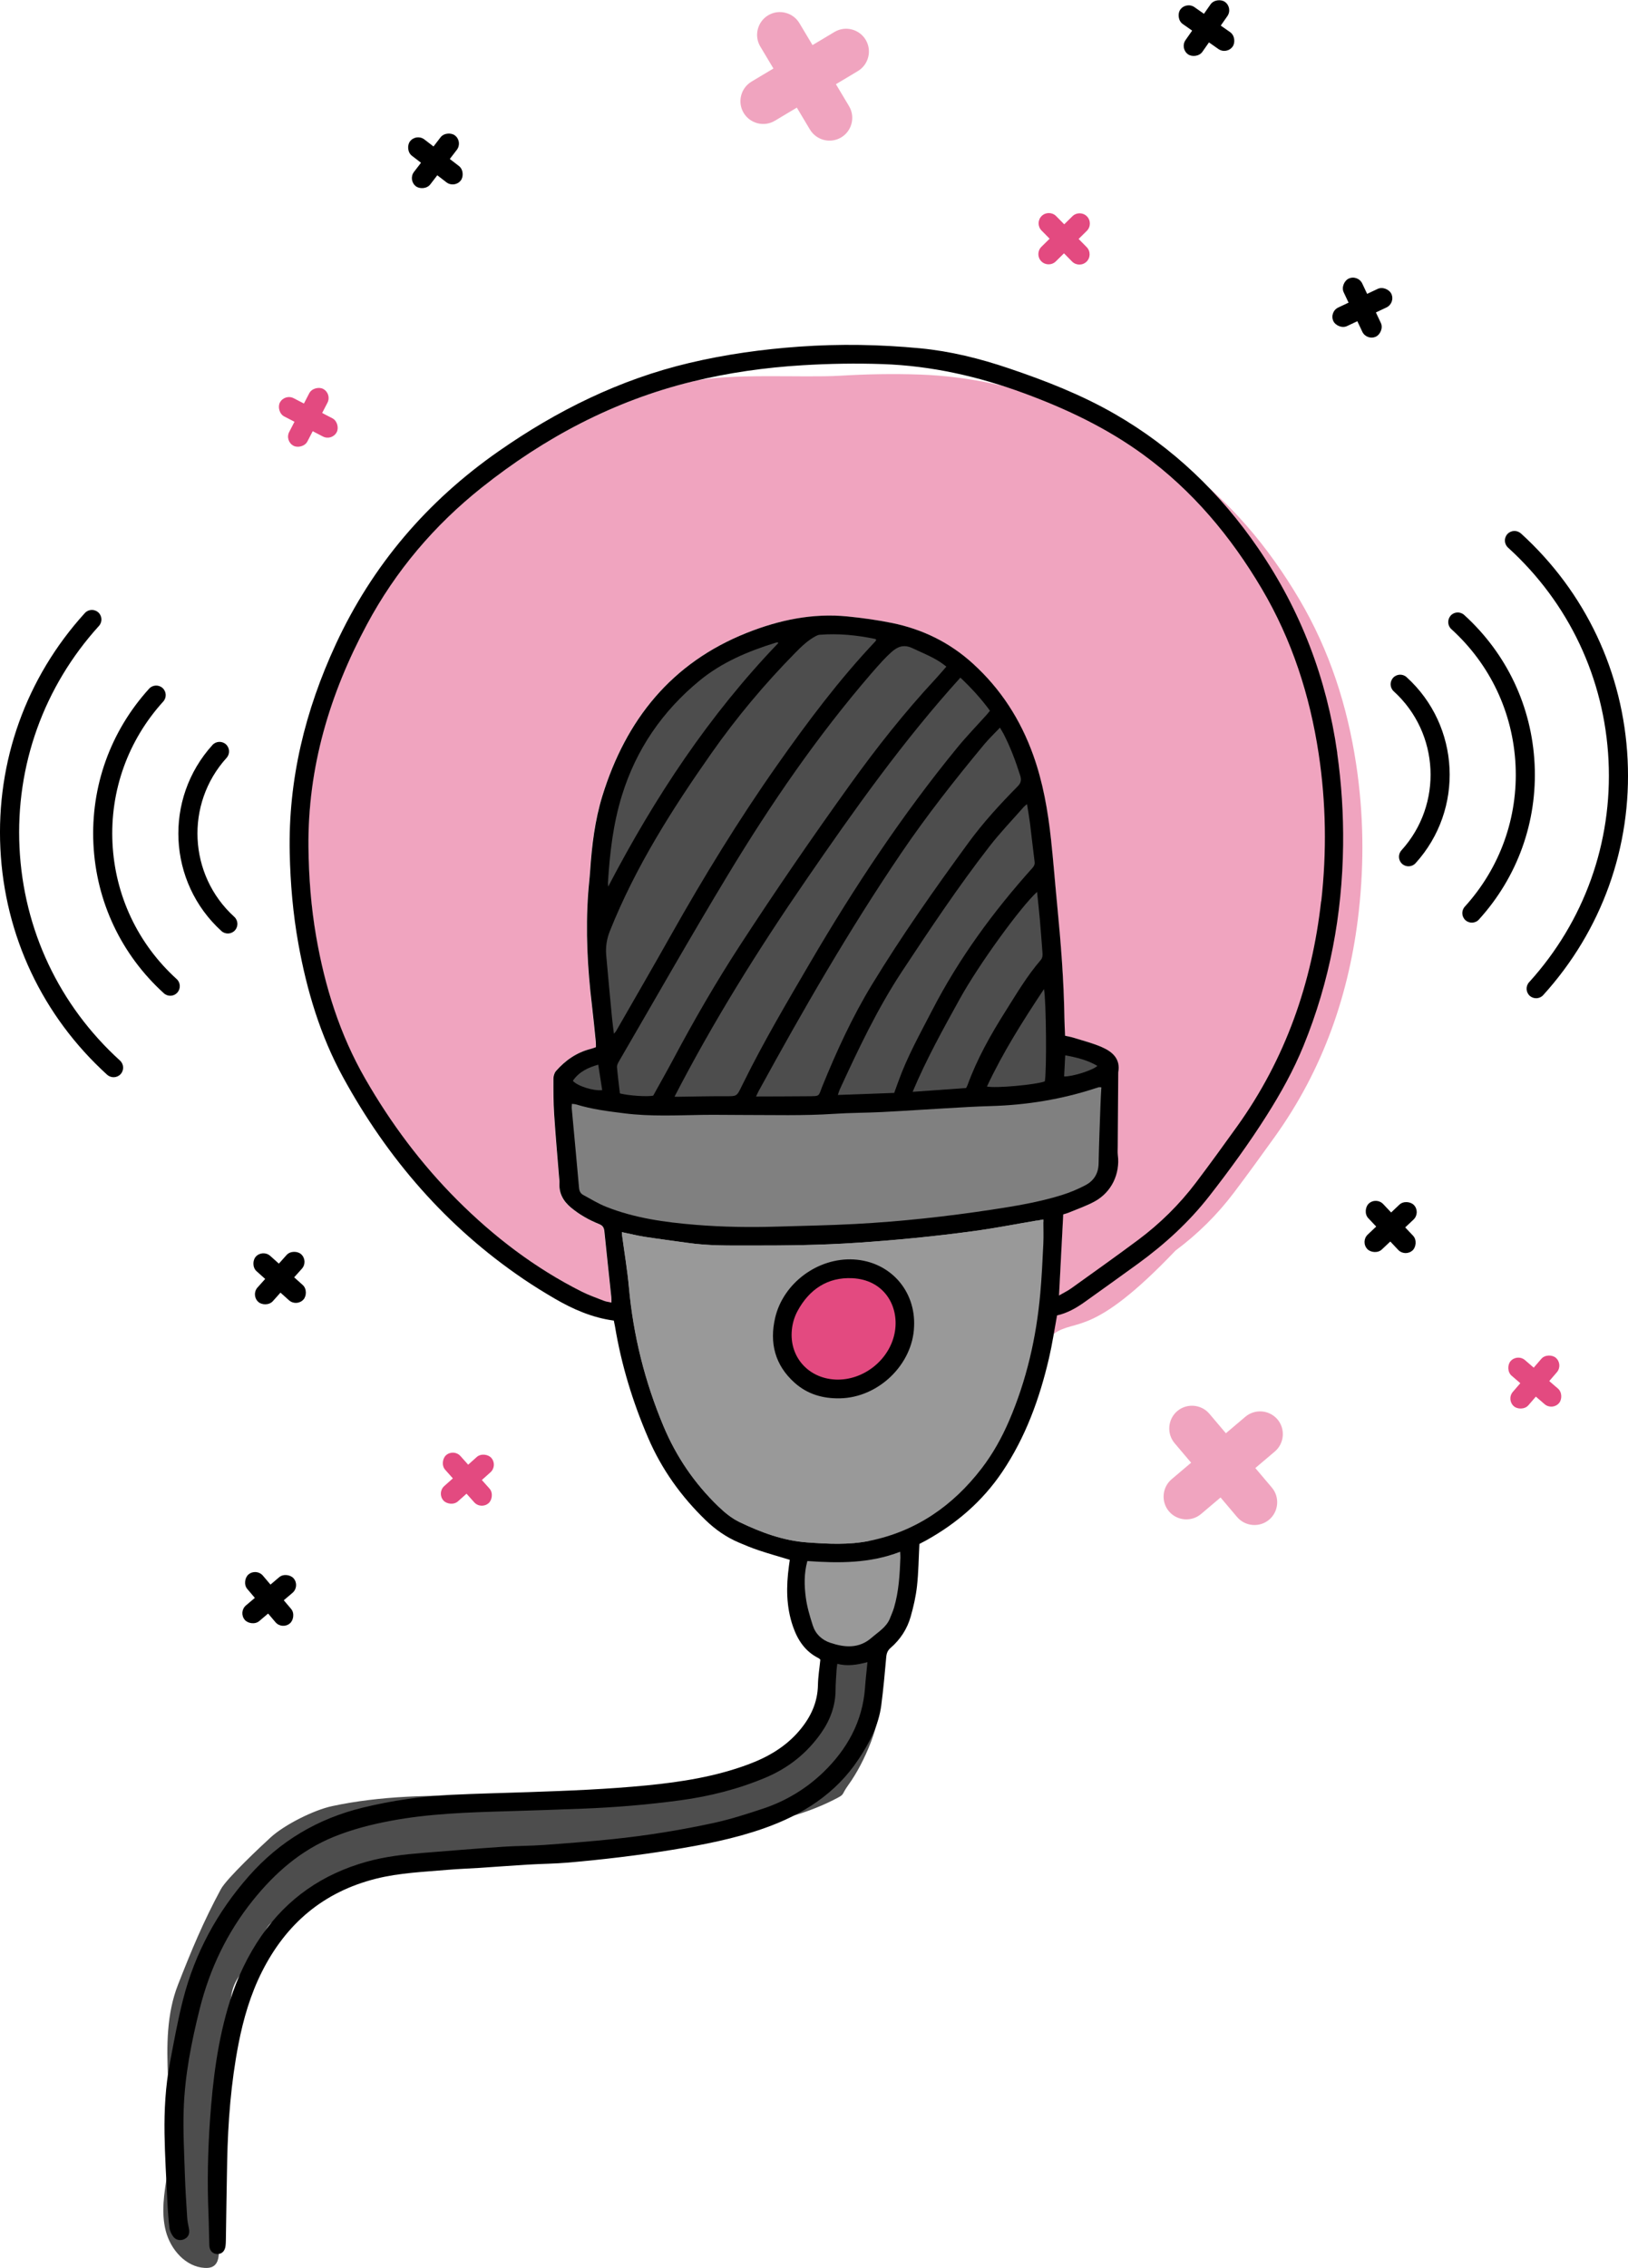 <?xml version="1.0" encoding="UTF-8"?> <svg xmlns="http://www.w3.org/2000/svg" id="Calque_2" data-name="Calque 2" viewBox="0 0 555.91 774.02"><defs><style> .cls-1 { fill: #999; } .cls-2, .cls-3 { fill: #e34a80; } .cls-4 { fill: gray; } .cls-5 { fill: #4d4d4d; } .cls-3 { opacity: .5; } </style></defs><g id="Calque_1-2" data-name="Calque 1"><g><g><path class="cls-3" d="m361.61,442.15c1.7-.99-2.97,13.93-1.78,13.08,7.59-5.44,12.93,1.63,41.57-28.42,7.53-5.61,14.19-12.17,19.86-19.66,4.78-6.32,9.42-12.73,14.04-19.17,16.5-23.01,25.53-48.85,28.67-76.83,1.88-16.77,1.65-33.56-.88-50.28-3.02-20-9.12-38.94-19.47-56.42-10.55-17.83-23.59-33.43-40.42-45.7-12.49-9.11-26.26-15.64-40.71-20.96-15.61-5.75-31.61-9.37-48.28-9.95-9.12-.32-18.21-.16-27.32.39-12.78.77-38.27-1.02-50.7,2.04-26.65,6.55-50.33,19.11-71.71,36.11-16.23,12.9-29.4,28.42-39.23,46.74-12.75,23.77-20.26,48.88-19.97,76.09.11,10.19.88,20.28,2.61,30.31,2.96,17.14,8.07,33.53,16.79,48.68,8.7,15.11,19.05,29,31.36,41.33,12.54,12.55,26.53,23.22,42.43,31.24,2.46,1.24,5.08,2.16,7.65,3.17.78.31,1.65.4,2.6.63-.01-.82.02-1.34-.03-1.85-.79-7.5-1.61-15-2.37-22.5-.13-1.24-.56-1.96-1.81-2.46-3.48-1.4-6.74-3.22-9.63-5.65-2.61-2.19-4.12-4.88-3.9-8.4.04-.59-.06-1.19-.11-1.78-.57-7.22-1.23-14.43-1.7-21.66-.26-4.02-.26-8.06-.25-12.09,0-.89.32-1.99.89-2.65,3.22-3.67,7.11-6.36,11.92-7.56.56-.14,1.1-.37,1.7-.58-.01-.68.02-1.28-.04-1.87-.43-4.16-.82-8.32-1.32-12.48-1.53-12.64-2.17-25.3-1.29-38.01.18-2.61.5-5.21.68-7.81.59-8.67,1.61-17.3,4.19-25.6,8.04-25.94,23.54-45.38,49.33-55.63,11.05-4.39,22.45-6.79,34.39-5.59,5.12.51,10.24,1.22,15.28,2.25,10.37,2.13,19.59,6.63,27.49,13.82,9.56,8.69,16.3,19.17,20.64,31.3,3.32,9.28,4.99,18.91,6.05,28.65.82,7.57,1.41,15.17,2.14,22.75,1.24,12.71,2.24,25.44,2.44,38.22.03,2.01.15,4.01.23,6.11,1,.23,1.96.38,2.87.67,3.27,1.03,6.63,1.86,9.75,3.24,3.58,1.59,6.39,4.03,5.53,8.63-.01.07,0,.15,0,.22-.06,8.36-.12,16.72-.17,25.09,0,.97-.07,1.95.04,2.91.79,6.47-2.19,12.67-7.96,15.81-2.74,1.49-5.73,2.51-8.63,3.72-.75.31-1.54.51-2.06.68-.48,9.17-.94,18.11-1.44,27.68Z"></path><g><path class="cls-5" d="m282.26,568.05c-.52,7.75-1.19,15.84-5.28,22.44-5.27,8.51-15.2,12.9-24.86,15.49-12.06,3.24-24.56,4.46-36.97,5.89-34.14,3.92-68.11-2.63-101.72,4.54-6.29,1.34-16.24,6.33-21,10.67-3.08,2.81-15.02,14-17,17.67-6.02,11.14-10.05,20.87-14.67,32.67-7.74,19.78-.06,43.57-3.61,64.52-1.09,6.45-2.18,13.14-.54,19.48,1.64,6.34,6.8,12.26,13.34,12.6.98.05,2.01-.03,2.84-.54,1.94-1.17,2.03-3.9,1.91-6.17-1.56-28.8-.12-57.77,4.29-86.27.9-5.82,4.14-8.06,7.43-12.95,2.27-3.37,3.32-9.77,6.58-12.18,12.8-9.48,27.55-16.31,43.06-19.95,15.94-3.74,32.45-4.1,48.8-4.94,22.05-1.13,44.08-3.16,65.84-6.87,11.63-1.98,23.34-4.49,33.87-9.82,4.38-2.22,2.3-1.26,5.18-5.23,5.41-7.47,11.38-21.25,10.79-30.45-.27-4.22-.57-8.55-2.4-12.36s-5.59-7.01-9.81-6.87c-6.17.2-3.59,3-6.08,8.65"></path><path d="m456.63,256.98c-3.59-25.36-12.45-48.65-26.97-69.81-12.98-18.91-29.07-34.42-49.01-45.89-11.46-6.59-23.69-11.36-36.16-15.57-9.87-3.34-19.94-5.85-30.31-6.84-13.71-1.31-27.44-1.54-41.19-.57-12.69.9-25.25,2.65-37.63,5.58-23.75,5.62-45.21,16.25-65.11,30.14-24.37,17-43.06,38.82-55.59,65.87-10.45,22.57-16.25,46.11-15.73,71.11.22,10.48,1.11,20.87,2.97,31.18,2.87,15.91,7.46,31.25,15.25,45.49,15.17,27.73,35.34,51.05,61.6,68.86,3.46,2.35,7.03,4.55,10.64,6.66,6.29,3.67,12.9,6.54,20.21,7.52.16.78.31,1.43.42,2.08,2.18,13.11,6.04,25.7,11.29,37.91,4.62,10.75,11.26,20.02,19.64,28.12,3.31,3.2,7.03,5.8,11.27,7.61,2.26.97,4.55,1.91,6.88,2.69,3.45,1.15,6.96,2.14,10.59,3.24-.1.69-.2,1.42-.3,2.15-.95,6.96-.96,13.83,1.38,20.59,1.63,4.71,4.2,8.56,8.78,10.84.19.09.33.29.57.51-.28,2.85-.77,5.74-.82,8.64-.12,6.08-2.54,11.1-6.4,15.63-4.7,5.51-10.7,8.97-17.39,11.46-11.16,4.15-22.78,5.99-34.56,7.15-13.46,1.32-26.97,1.85-40.48,2.31-8.81.3-17.62.5-26.42.92-10.17.49-20.21,1.96-30.11,4.36-15.42,3.74-28.42,11.44-38.96,23.38-10.84,12.28-18.41,26.28-22.47,42.11-1.83,7.15-3.13,14.44-4.51,21.7-1.5,7.96-1.94,16.03-1.82,24.11.12,7.69.6,15.37.97,23.05.15,3.06.36,6.11.73,9.15.13,1.04.67,2.15,1.33,2.99.96,1.23,2.57,1.4,3.86.72,1.35-.72,1.79-1.93,1.43-3.63-.26-1.23-.51-2.48-.59-3.74-.3-4.84-.62-9.69-.78-14.54-.23-7.39-.65-14.79-.41-22.17.38-11.69,2.64-23.14,5.48-34.46,3.41-13.59,9.31-25.99,18.1-36.95,7.55-9.41,16.39-17.17,27.73-21.77,6.26-2.54,12.76-4.2,19.38-5.44,13.12-2.47,26.4-2.88,39.69-3.27,8.66-.26,17.31-.54,25.96-.88,11.12-.43,22.21-1.36,33.25-2.85,10.04-1.36,19.79-3.82,29.15-7.76,7.71-3.25,14-8.24,18.83-15.07,3.14-4.44,5-9.31,5.03-14.82.01-2.24.2-4.48.33-6.72.04-.65.15-1.3.26-2.21,3.46.9,6.73.36,10.3-.57-.31,3.15-.64,5.96-.84,8.77-.84,11.57-6.17,21.04-14.29,28.86-5.79,5.57-12.71,9.75-20.4,12.32-5.66,1.89-11.38,3.72-17.2,4.98-11.24,2.42-22.6,4.26-34.05,5.45-7.87.82-15.76,1.44-23.66,2.01-4.69.34-9.41.3-14.1.62-9.09.62-18.16,1.36-27.24,2.09-6.48.52-12.91,1.25-19.22,3.01-14.98,4.18-27.04,12.42-35.91,25.25-4.71,6.81-8.22,14.22-10.72,22.1-4.25,13.41-5.94,27.29-6.9,41.23-.72,10.5-.93,21.05-.49,31.59.15,3.58.16,7.17.29,10.75.06,1.82,1.12,2.94,2.69,2.98,1.57.04,2.64-1,2.85-2.83.08-.67.1-1.34.11-2.01.15-8.96.25-17.93.44-26.89.28-13.39,1.3-26.71,3.85-39.88,1.67-8.61,4.1-16.98,8.08-24.85,8.25-16.32,20.93-27.12,38.84-31.63,8.11-2.04,16.39-2.33,24.64-3.05,3.57-.31,7.15-.42,10.73-.65,5.51-.36,11.02-.79,16.53-1.12,4.62-.28,9.26-.3,13.87-.7,11.75-1.03,23.46-2.41,35.12-4.3,10.72-1.74,21.34-3.76,31.59-7.37,13.13-4.62,24.5-11.73,32.36-23.61,3.75-5.66,6.86-11.61,7.75-18.43.72-5.48,1.2-10.98,1.7-16.48.12-1.28.49-2.22,1.49-3.08,3.3-2.86,5.64-6.43,6.83-10.6.98-3.43,1.79-6.96,2.18-10.5.52-4.73.56-9.51.82-14.38.71-.37,1.51-.77,2.29-1.2,10.42-5.79,19.23-13.37,25.94-23.3,8.02-11.88,12.81-25.1,16.03-38.94,1.1-4.72,1.81-9.52,2.74-14.55,3.49-.77,6.65-2.57,9.64-4.72,6.01-4.32,12.05-8.59,18.03-12.95,9.11-6.63,17.37-14.16,24.33-23.07,6.9-8.84,13.5-17.9,19.51-27.38,4.85-7.65,9.25-15.54,12.67-23.94,8.94-21.92,13.21-44.75,13.5-68.38.13-10.56-.54-21.04-2.02-31.49Zm-5.51,50.6c-3.14,27.97-12.17,53.81-28.67,76.83-4.62,6.44-9.26,12.85-14.04,19.17-5.67,7.5-12.33,14.06-19.86,19.66-7.49,5.58-15.12,10.98-22.71,16.43-1.18.85-2.52,1.49-4.22,2.48.5-9.57.96-18.5,1.44-27.68.52-.17,1.31-.36,2.06-.68,2.89-1.2,5.89-2.23,8.63-3.72,5.77-3.14,8.75-9.35,7.96-15.82-.12-.96-.05-1.94-.04-2.91.05-8.36.12-16.72.17-25.09,0-.07-.02-.15,0-.22.86-4.6-1.94-7.05-5.53-8.63-3.12-1.38-6.48-2.21-9.75-3.24-.91-.29-1.87-.44-2.87-.67-.08-2.1-.2-4.1-.23-6.11-.2-12.78-1.2-25.5-2.44-38.22-.74-7.58-1.32-15.18-2.14-22.75-1.06-9.74-2.73-19.37-6.05-28.65-4.34-12.13-11.08-22.61-20.64-31.3-7.9-7.18-17.13-11.69-27.49-13.82-5.04-1.03-10.16-1.74-15.28-2.25-11.94-1.2-23.34,1.2-34.39,5.59-25.79,10.25-41.29,29.69-49.33,55.63-2.57,8.3-3.6,16.93-4.19,25.6-.18,2.61-.5,5.21-.68,7.81-.89,12.71-.24,25.38,1.29,38.01.5,4.15.89,8.32,1.32,12.48.06.59.03,1.18.04,1.87-.6.21-1.14.44-1.7.58-4.81,1.2-8.7,3.89-11.92,7.56-.57.65-.89,1.75-.89,2.65-.01,4.03-.01,8.07.25,12.09.47,7.23,1.12,14.44,1.7,21.66.05.59.15,1.19.11,1.78-.22,3.51,1.29,6.21,3.9,8.4,2.89,2.42,6.15,4.25,9.63,5.65,1.25.5,1.68,1.22,1.81,2.46.76,7.5,1.58,15,2.37,22.5.05.51.02,1.03.03,1.85-.95-.22-1.82-.32-2.6-.63-2.57-1.01-5.19-1.93-7.65-3.17-15.9-8.01-29.89-18.69-42.43-31.24-12.32-12.33-22.67-26.21-31.36-41.33-8.72-15.15-13.83-31.54-16.79-48.68-1.73-10.03-2.5-20.13-2.61-30.31-.29-27.21,7.22-52.32,19.97-76.09,9.82-18.32,23-33.83,39.23-46.74,21.38-17,45.06-29.56,71.71-36.11,12.43-3.06,25.06-4.84,37.85-5.61,9.1-.55,18.2-.71,27.32-.39,16.67.58,32.67,4.2,48.28,9.95,14.45,5.32,28.22,11.85,40.71,20.96,16.83,12.28,29.87,27.88,40.42,45.7,10.34,17.48,16.44,36.41,19.47,56.42,2.52,16.72,2.76,33.51.88,50.28Z"></path><path class="cls-1" d="m212.33,420.53c.04.58.04.8.07,1.02.79,5.92,1.8,11.82,2.34,17.76,1.48,16.43,5.42,32.19,11.8,47.41,4.37,10.44,10.58,19.54,18.7,27.38,2.22,2.14,4.58,4.1,7.37,5.43,7.31,3.5,14.86,6.31,23.04,6.89,7.09.51,14.21.89,21.22-.53,15.96-3.24,28.5-11.96,38.31-24.71,3.83-4.98,6.9-10.49,9.39-16.27,5.99-13.91,9.32-28.5,10.66-43.55.5-5.58.76-11.18,1.03-16.78.13-2.74.02-5.5.01-8.38-.98.16-1.71.28-2.43.4-7.14,1.2-14.25,2.6-21.42,3.57-13.17,1.79-26.39,3.08-39.66,3.97-12.23.82-24.46.97-36.7.95-7.09,0-14.2.11-21.25-.91-4.87-.7-9.76-1.3-14.63-2.06-2.56-.4-5.08-1.03-7.83-1.6Z"></path><g><path class="cls-1" d="m356.07,417.18c.07-.04.14-.07.21-.11,0-.29,0-.58,0-.87-.45.07-.85.14-1.22.2l1.02.78Z"></path><path class="cls-1" d="m297.05,525.4c12.07-17.57,10.34-17.83,23.72-34.43,3.18-3.95,14.18-23.02,16.67-27.44,2.3-4.09,4.98-13.69,6.56-18.11,1.81-5.09,1.79-11.29,4.11-16.17,2.01-4.23,4.03-8.47,6.04-12.7-.1.02-.2.03-.3.05-7.14,1.2-14.25,2.6-21.42,3.57-13.17,1.79-26.39,3.08-39.66,3.97-12.23.83-24.46.97-36.7.95-7.09,0-14.2.11-21.25-.91-4.87-.7-9.76-1.3-14.63-2.06-2.56-.4-5.08-1.03-7.83-1.6.04.58.04.8.07,1.02.79,5.92,1.8,11.82,2.34,17.76,1.48,16.43,5.42,32.19,11.8,47.41,4.37,10.44,10.58,19.54,18.7,27.38,2.22,2.14,4.58,4.1,7.37,5.43,7.31,3.5,14.86,6.31,23.04,6.89,7.04.5,14.11.88,21.08-.51.1-.18.21-.35.32-.51Z"></path></g><path class="cls-4" d="m376.06,371.09c-.53-.03-.69-.07-.82-.04-.36.09-.72.21-1.07.33-11.65,3.82-23.61,5.77-35.85,6.11-5.07.14-10.14.46-15.2.75-7.38.42-14.75.93-22.13,1.3-5.37.27-10.75.24-16.11.6-10.52.7-21.04.38-31.56.39-4.41,0-8.81-.09-13.22-.03-8.95.13-17.9.6-26.84-.52-5.56-.7-11.11-1.37-16.49-3.04-.45-.14-.95-.14-1.47-.21-.03.64-.11,1.08-.07,1.52.83,9.07,1.7,18.13,2.5,27.2.1,1.1.51,1.88,1.41,2.37,2.56,1.38,5.05,2.93,7.74,4.01,9.81,3.92,20.18,5.33,30.62,6.19,9.31.77,18.65.89,27.99.61,8.88-.27,17.76-.42,26.63-.9,15.59-.84,31.1-2.54,46.53-4.88,8.04-1.22,16.09-2.55,23.88-4.97,2.76-.86,5.48-1.99,8.05-3.34,2.88-1.51,4.49-3.96,4.56-7.41.13-6.87.42-13.74.66-20.61.06-1.79.18-3.57.28-5.43Z"></path><path class="cls-5" d="m323.14,227.5c-.75-.56-1.26-.98-1.8-1.34-3.05-2.06-6.47-3.37-9.77-4.94-3.07-1.46-5.23-.45-7.37,1.51-.94.86-1.84,1.75-2.71,2.68-1.37,1.48-2.71,2.99-4.03,4.52-18.36,21.29-34.22,44.39-48.74,68.39-12.8,21.15-25,42.67-37.44,64.04-.32.56-.65,1.26-.6,1.86.27,3.03.66,6.04,1,8.96,3.17.79,9.38,1.18,11.37.76,2.37-4.29,4.8-8.57,7.12-12.92,6.96-13.06,14.37-25.87,22.44-38.27,12.1-18.6,24.67-36.9,37.63-54.92,9.04-12.58,18.61-24.71,29.17-36.06,1.22-1.31,2.37-2.69,3.74-4.25Z"></path><path class="cls-5" d="m299.21,218.34c-.15-.11-.26-.24-.38-.27-6.24-1.31-12.54-1.93-18.92-1.43-.42.03-.86.19-1.24.39-2.74,1.44-4.94,3.55-7.09,5.74-10.51,10.67-20.09,22.11-28.7,34.37-13.42,19.11-25.89,38.75-34.6,60.55-1.09,2.72-1.53,5.44-1.28,8.3.62,7.06,1.29,14.12,1.96,21.18.17,1.77.42,3.54.67,5.62.44-.51.62-.65.72-.84,6.28-10.95,12.61-21.86,18.8-32.86,11.22-19.93,23.16-39.4,36.33-58.11,10.33-14.68,21.07-29.02,33.42-42.08.14-.15.21-.37.31-.55Z"></path><path class="cls-5" d="m327.94,231.27c-19.58,21.61-36.23,45.12-52.58,68.89-16.39,23.81-31.68,48.25-45.04,74.14.63,0,.99.01,1.36.01,5.37-.07,10.75-.2,16.12-.18,3.76.01,3.76.11,5.44-3.36.2-.4.4-.8.6-1.2,6.94-14.08,14.93-27.57,22.85-41.11,15.01-25.63,31.37-50.33,50.21-73.33,3.17-3.86,6.66-7.46,10-11.18.38-.42.73-.88,1.14-1.38-3.04-4.17-6.42-7.83-10.11-11.31Z"></path><path class="cls-5" d="m258.18,374.22c6.18-.02,11.92-.03,17.66-.08,4.35-.04,3.55.08,4.96-3.4,4.87-11.98,10.25-23.7,16.99-34.77,10.15-16.66,21.38-32.59,32.89-48.33,5.04-6.89,10.8-13.17,16.79-19.23,1.17-1.18,1.38-2.21.89-3.75-1.54-4.85-3.31-9.6-5.64-14.13-.33-.64-.73-1.26-1.27-2.19-1.94,2.05-3.83,3.84-5.48,5.83-9.97,12.02-19.64,24.3-28.4,37.23-17.7,26.11-33.44,53.41-48.57,81.07-.24.44-.43.92-.83,1.75Z"></path><path class="cls-5" d="m350.69,274.43c-.63.54-.88.71-1.07.93-3.94,4.49-8.11,8.81-11.76,13.52-10.63,13.7-20.26,28.13-29.81,42.59-8.43,12.76-14.94,26.54-21.31,40.38-.24.52-.38,1.08-.64,1.85,6.53-.24,12.85-.47,19.24-.7.5-1.38.97-2.63,1.41-3.88,3.03-8.47,7.42-16.3,11.53-24.26,9.18-17.78,20.9-33.76,34.24-48.61.6-.67.88-1.24.76-2.17-.57-4.37-1.02-8.75-1.57-13.12-.26-2.05-.63-4.08-1.02-6.54Z"></path><path class="cls-5" d="m354.13,304.39c-5.62,5.13-19.87,24.72-26.42,36.57-5.65,10.23-11.35,20.46-16.08,31.67,6.38-.45,12.3-.88,18.27-1.3.19-.39.37-.71.5-1.05,3.24-8.9,7.86-17.09,12.89-25.06,3.78-6,7.4-12.13,12.05-17.53.67-.78.7-1.61.63-2.51-.29-3.72-.55-7.45-.88-11.17-.27-3.1-.62-6.19-.97-9.63Z"></path><path class="cls-5" d="m265.8,219.43c-.19-.1-.26-.18-.32-.17-.22.02-.44.03-.64.1-9.34,2.89-18.3,6.64-25.93,12.9-12.68,10.41-21.65,23.43-26.52,39.15-3.01,9.69-4.18,19.71-4.79,29.79-.02.34.03.68.07,1.41,15.9-30.48,34.49-58.58,58.13-83.18Z"></path><path class="cls-1" d="m275.69,532.76c-1.18,4.29-1.07,8.42-.53,12.47.42,3.22,1.38,6.4,2.38,9.52.94,2.93,3.07,4.95,6,5.93,4.94,1.65,9.77,2.04,14.09-1.73,2.33-2.03,5.11-3.62,6.3-6.71.46-1.18.99-2.34,1.35-3.55,1.64-5.56,1.96-11.3,2.18-17.05.02-.56-.04-1.13-.08-2.04-10.41,4.03-21.04,3.92-31.69,3.17Z"></path><path class="cls-5" d="m356.49,337.56c-7.24,10.89-14.04,21.63-19.48,33.26,3.01.66,16.62-.6,19.75-1.75.69-3.09.51-27.24-.27-31.51Z"></path><path class="cls-5" d="m195.61,368.87c1.57,1.83,7.18,3.55,10.02,3.18-.44-2.84-.88-5.67-1.35-8.68-3.55,1-6.55,2.42-8.67,5.5Z"></path><path class="cls-5" d="m363.36,367.38c2.72.13,9.81-2.1,11.36-3.6-3.41-1.99-7.1-2.91-10.98-3.6-.13,2.51-.25,4.86-.38,7.2Z"></path><path d="m312.12,452.83c-.45,12.7-12,24.14-25.29,24.41-5.86.12-11.12-1.41-15.49-5.31-6.71-5.99-8.65-13.59-6.65-22.18,2.77-11.86,14.59-20.57,26.77-19.91,12.39.67,21.31,10.6,20.66,23Z"></path><path class="cls-2" d="m285.15,470.83c9.72.5,18.92-6.9,20.45-16.49,1.38-8.63-3.69-17.58-14.58-18.1-8.39-.4-14.69,3.78-18.7,11.22-1.22,2.27-1.87,4.76-1.99,7.29-.44,8.76,5.94,15.61,14.82,16.07Z"></path></g></g><path d="m475.7,231.34c-1.21,1.34-1.11,3.4.22,4.61,15.68,14.23,16.86,38.58,2.63,54.26-1.21,1.34-1.11,3.4.22,4.61.66.6,1.52.88,2.35.84s1.66-.4,2.26-1.07c16.65-18.35,15.27-46.83-3.07-63.48-1.33-1.21-3.4-1.11-4.61.22h0Z"></path><path d="m495.37,210.11c-1.21,1.34-1.11,3.4.22,4.61,13.27,12.04,21.05,28.52,21.92,46.41.87,17.89-5.29,35.05-17.33,48.31-1.21,1.34-1.11,3.4.22,4.61.66.61,1.52.88,2.35.84s1.66-.39,2.26-1.07c13.21-14.55,19.96-33.38,19.01-53.01s-9.49-37.72-24.05-50.93c-1.34-1.22-3.4-1.12-4.61.22h0Z"></path><path d="m519.33,182.06c-1.34-1.21-3.4-1.11-4.61.22s-1.11,3.4.22,4.61c20.78,18.86,32.96,44.67,34.32,72.69,1.36,28.02-8.28,54.89-27.13,75.66-1.21,1.34-1.11,3.4.22,4.61.66.6,1.52.88,2.35.84s1.66-.4,2.26-1.07c20.03-22.06,30.27-50.6,28.82-80.36-1.44-29.77-14.39-57.19-36.45-77.22h0Z"></path><path d="m80.22,317.52c1.21-1.34,1.11-3.4-.22-4.61-15.68-14.23-16.86-38.58-2.63-54.26,1.21-1.34,1.11-3.4-.22-4.61-.66-.6-1.52-.88-2.35-.84s-1.66.4-2.26,1.07c-16.65,18.35-15.27,46.83,3.07,63.48,1.33,1.21,3.4,1.11,4.61-.22h0Z"></path><path d="m60.55,338.76c1.21-1.34,1.11-3.4-.22-4.61-13.27-12.04-21.05-28.52-21.92-46.41-.87-17.89,5.29-35.05,17.33-48.31,1.21-1.34,1.11-3.4-.22-4.61-.66-.61-1.52-.88-2.35-.84s-1.66.39-2.26,1.07c-13.21,14.55-19.96,33.38-19.01,53.01s9.49,37.72,24.05,50.93c1.34,1.22,3.4,1.12,4.61-.22h0Z"></path><path d="m36.59,366.8c1.34,1.21,3.4,1.11,4.61-.22s1.11-3.4-.22-4.61c-20.78-18.86-32.96-44.67-34.32-72.69-1.36-28.02,8.28-54.89,27.13-75.66,1.21-1.34,1.11-3.4-.22-4.61-.66-.6-1.52-.88-2.35-.84s-1.66.4-2.26,1.07C8.93,231.28-1.31,259.82.13,289.58c1.44,29.77,14.39,57.19,36.45,77.22h0Z"></path><g><rect x="454.27" y="101.48" width="21.88" height="7.01" rx="3.5" ry="3.5" transform="translate(361.52 -360.52) rotate(64.73)"></rect><rect x="454.27" y="101.48" width="21.88" height="7.01" rx="3.5" ry="3.5" transform="translate(930.71 1.29) rotate(154.73)"></rect></g><g><rect x="463.91" y="415.25" width="21.88" height="7.01" rx="3.5" ry="3.5" transform="translate(453.42 -214) rotate(46.65)"></rect><rect x="463.91" y="415.25" width="21.88" height="7.01" rx="3.5" ry="3.5" transform="translate(1107.61 397.33) rotate(136.65)"></rect></g><g><rect x="137.75" y="51.4" width="21.88" height="7.01" rx="3.5" ry="3.5" transform="translate(64.21 -79.21) rotate(37.53)"></rect><rect x="137.75" y="51.4" width="21.88" height="7.01" rx="3.5" ry="3.5" transform="translate(282.8 -29.57) rotate(127.53)"></rect></g><g><rect x="401.03" y="6.09" width="21.88" height="7.01" rx="3.5" ry="3.5" transform="translate(80.09 -234.68) rotate(35.02)"></rect><rect x="401.03" y="6.09" width="21.88" height="7.01" rx="3.5" ry="3.5" transform="translate(656.24 -322.29) rotate(125.02)"></rect></g><g><rect x="81.02" y="542.23" width="21.88" height="7.01" rx="3.5" ry="3.5" transform="translate(-331.24 189.11) rotate(-40.31)"></rect><rect x="81.02" y="542.23" width="21.88" height="7.01" rx="3.5" ry="3.5" transform="translate(448.58 122.53) rotate(49.69)"></rect></g><g><rect x="84.57" y="432.71" width="21.88" height="7.01" rx="3.5" ry="3.5" transform="translate(315.24 47.47) rotate(41.83)"></rect><rect x="84.57" y="432.71" width="21.88" height="7.01" rx="3.5" ry="3.5" transform="translate(484.25 655.95) rotate(131.83)"></rect></g><path class="cls-2" d="m371.07,84.35l-2.76-2.8,2.8-2.76c1.37-1.35,1.39-3.58.04-4.95-1.35-1.37-3.58-1.39-4.95-.04l-2.8,2.76-2.76-2.8c-1.35-1.37-3.58-1.39-4.95-.04-1.37,1.35-1.39,3.58-.04,4.95l2.76,2.8-2.8,2.76c-1.37,1.35-1.39,3.58-.04,4.95,1.35,1.37,3.58,1.39,4.95.04l2.8-2.76,2.76,2.8c1.35,1.37,3.58,1.39,4.95.04h0c1.37-1.35,1.39-3.58.04-4.95Z"></path><path class="cls-3" d="m434.29,507.69l-5.64-6.66,6.66-5.64c3.26-2.77,3.67-7.7.91-10.96-2.77-3.26-7.7-3.67-10.96-.91l-6.66,5.64-5.64-6.66c-2.77-3.26-7.7-3.67-10.96-.91-3.26,2.77-3.67,7.7-.91,10.96l5.64,6.66-6.66,5.64c-3.26,2.77-3.67,7.7-.91,10.96,2.77,3.26,7.7,3.67,10.96.91l6.66-5.64,5.64,6.66c2.77,3.26,7.7,3.67,10.96.91h0c3.26-2.77,3.67-7.7.91-10.96Z"></path><path class="cls-3" d="m284.94,10.91l-7.49,4.48-4.48-7.49c-2.2-3.67-7-4.88-10.67-2.68-3.67,2.2-4.88,7-2.68,10.67l4.48,7.49-7.49,4.48c-3.67,2.2-4.88,7-2.68,10.67,2.2,3.67,7,4.88,10.67,2.68l7.49-4.48,4.48,7.49c2.2,3.67,7,4.88,10.67,2.68,3.67-2.2,4.88-7,2.68-10.67l-4.48-7.49,7.49-4.48c3.67-2.2,4.88-7,2.68-10.67h0c-2.2-3.67-7-4.88-10.67-2.68Z"></path><g><rect class="cls-2" x="94.35" y="138.94" width="21.88" height="7.01" rx="3.5" ry="3.5" transform="translate(77.32 -32.47) rotate(27.39)"></rect><rect class="cls-2" x="94.35" y="138.94" width="21.88" height="7.01" rx="3.5" ry="3.5" transform="translate(280.2 114.48) rotate(117.39)"></rect></g><g><rect class="cls-2" x="148.65" y="501.33" width="21.88" height="7.01" rx="3.5" ry="3.5" transform="translate(429.87 49.56) rotate(48.24)"></rect><rect class="cls-2" x="148.65" y="501.33" width="21.88" height="7.01" rx="3.5" ry="3.5" transform="translate(614.86 775.12) rotate(138.24)"></rect></g><g><rect class="cls-2" x="513.17" y="468.21" width="21.88" height="7.01" rx="3.5" ry="3.5" transform="translate(435.44 -227.82) rotate(40.79)"></rect><rect class="cls-2" x="513.17" y="468.21" width="21.88" height="7.01" rx="3.5" ry="3.5" transform="translate(1223.64 383.04) rotate(130.79)"></rect></g></g></g></svg> 